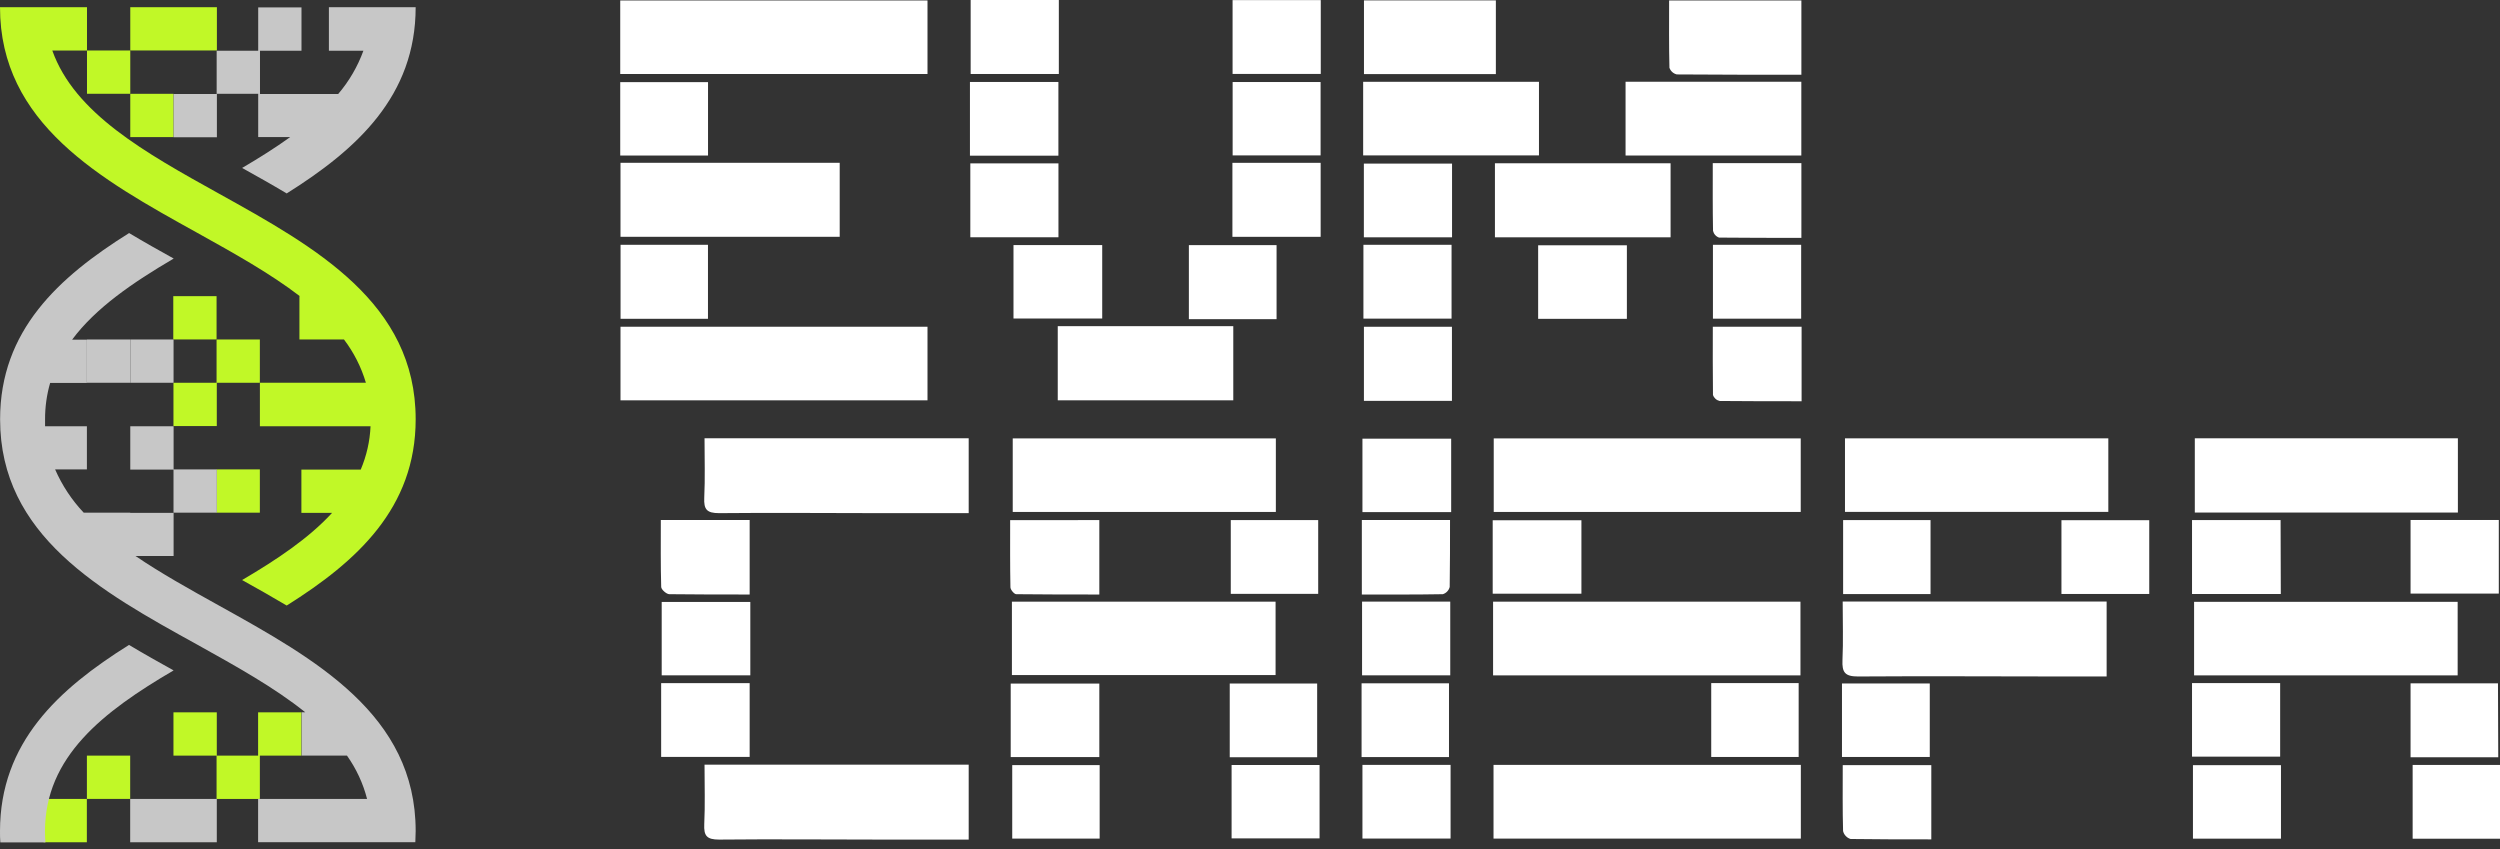<svg width="262" height="89" viewBox="0 0 262 89" fill="none" xmlns="http://www.w3.org/2000/svg">
<rect x="0" y="0" width="262" height="89" fill="#333333" stroke="none"/>
<g clip-path="url(#clip0_71_13021)">
<path d="M22.927 20.282C15.193 15.987 7.823 11.883 5.481 5.296H9.117V0.754H0C0 12.931 10.494 18.762 20.664 24.395C24.536 26.55 28.314 28.651 31.424 31.042H31.38V35.578H36.049C37.082 36.939 37.861 38.476 38.346 40.114H27.237V44.675H38.833C38.764 46.236 38.416 47.773 37.805 49.211H31.586V53.748H34.804C32.369 56.404 29.033 58.638 25.372 60.788C26.902 61.639 28.477 62.525 30.046 63.46C37.426 58.825 43.562 53.236 43.562 43.942C43.562 31.745 33.072 25.915 22.927 20.282Z" fill="#C1F827"/>
<path d="M22.73 5.291V0.754H18.189H13.653V5.291H18.189H22.73Z" fill="#C1F827"/>
<path d="M13.653 5.291H9.117V9.827H13.653V5.291Z" fill="#C1F827"/>
<path d="M18.189 9.832H13.653V14.368H18.189V9.832Z" fill="#C1F827"/>
<path d="M22.696 35.578V40.114H18.179V44.651H22.72V40.114H27.232V35.578H22.696Z" fill="#C1F827"/>
<path d="M22.696 31.037H18.16V35.573H22.696V31.037Z" fill="#C1F827"/>
<path d="M27.232 49.192H22.696V53.728H27.232V49.192Z" fill="#C1F827"/>
<path d="M13.643 79.189H9.107V83.725H13.643V79.189Z" fill="#C1F827"/>
<path d="M9.102 83.73H4.566V88.266H9.102V83.73Z" fill="#C1F827"/>
<path d="M27.05 79.189H22.72V74.653H18.179V79.189H22.696V83.73H27.232V79.189H31.586V74.653H27.05V79.189Z" fill="#C1F827"/>
<path d="M22.927 63.45C19.862 61.748 16.856 60.075 14.199 58.269H18.194V53.728H22.72V49.192H18.194V44.675H13.653V49.211H18.184V53.748H13.653V57.915V53.728H8.772C7.519 52.4 6.505 50.865 5.776 49.192H9.107V44.675H4.723C4.723 44.429 4.723 44.183 4.723 43.942C4.719 42.654 4.897 41.372 5.254 40.134H9.107V35.598H7.557C10.017 32.282 13.889 29.63 18.204 27.096C16.674 26.25 15.099 25.364 13.53 24.424C6.125 29.059 0.01 34.648 0.01 43.942C0.01 56.119 10.504 61.949 20.674 67.558C24.782 69.846 28.792 72.075 31.99 74.648H31.611V79.189H36.364C37.336 80.56 38.05 82.097 38.469 83.725H27.05V88.261H43.527C43.527 87.877 43.562 87.489 43.562 87.09C43.562 74.913 33.072 69.088 22.927 63.45Z" fill="#C7C7C7"/>
<path d="M18.194 70.259C16.664 69.413 15.09 68.527 13.52 67.588C6.116 72.222 0 77.816 0 87.11C0 87.508 3.60336e-06 87.897 0.034 88.281H4.763C4.733 87.897 4.713 87.508 4.713 87.11C4.723 79.302 10.785 74.594 18.194 70.259Z" fill="#C7C7C7"/>
<path d="M22.73 9.832H27.06V14.368H30.41C28.851 15.49 27.153 16.557 25.372 17.601C26.902 18.452 28.477 19.332 30.046 20.272C37.426 15.642 43.561 10.048 43.561 0.754H34.469V5.315H38.085C37.482 6.973 36.587 8.509 35.443 9.851H27.247V5.315H31.596V0.774H27.06V5.315H22.706V9.851H18.194V14.388H22.73V9.832Z" fill="#C7C7C7"/>
<path d="M18.189 35.578H13.653V40.114H18.189V35.578Z" fill="#C7C7C7"/>
<path d="M13.643 35.578H9.107V40.114H13.643V35.578Z" fill="#C7C7C7"/>
<path d="M13.643 83.73V88.266H18.179H22.72V83.73H18.179H13.643Z" fill="#C7C7C7"/>
</g>
<g clip-path="url(#clip1_71_13021)">
<path d="M97.202 0.046V7.754H65V0.046H97.202Z" fill="white"/>
<path d="M65.029 34.245H97.202V41.953H65.029V34.245Z" fill="white"/>
<path d="M65.029 17.065H88.001V24.819H65.029V17.065Z" fill="white"/>
<path d="M170.359 16.298V8.567H188.779V16.298H170.359Z" fill="white"/>
<path d="M110.852 34.182H129.248V41.953H110.852V34.182Z" fill="white"/>
<path d="M156.669 17.111H175.077V24.87H156.669V17.111Z" fill="white"/>
<path d="M142.859 16.286V8.573H161.284V16.286H142.859Z" fill="white"/>
<path d="M156.766 7.765H142.944V0.04H156.766V7.765Z" fill="white"/>
<path d="M188.785 7.834C184.37 7.834 180.053 7.834 175.73 7.8C175.553 7.759 175.388 7.673 175.253 7.551C175.118 7.428 175.016 7.274 174.957 7.101C174.9 4.81 174.923 2.468 174.923 0.046H188.785V7.834Z" fill="white"/>
<path d="M152.163 42.01H142.939V34.245H152.163V42.01Z" fill="white"/>
<path d="M129.174 0.011H138.416V7.748H129.174V0.011Z" fill="white"/>
<path d="M179.515 25.655H188.762V33.397H179.515V25.655Z" fill="white"/>
<path d="M170.497 25.706V33.414H161.198V25.706H170.497Z" fill="white"/>
<path d="M101.725 7.62939e-06H110.966V7.754H101.725V7.62939e-06Z" fill="white"/>
<path d="M129.157 17.065H138.404V24.819H129.157V17.065Z" fill="white"/>
<path d="M152.174 24.87H142.933V17.145H152.174V24.87Z" fill="white"/>
<path d="M179.498 17.094H188.785V24.928C185.922 24.928 183.059 24.928 180.156 24.899C180 24.845 179.86 24.752 179.75 24.628C179.64 24.505 179.563 24.356 179.526 24.195C179.481 21.881 179.498 19.568 179.498 17.094Z" fill="white"/>
<path d="M110.926 17.122V24.865H101.69V17.122H110.926Z" fill="white"/>
<path d="M115.512 25.684V33.38H106.214V25.684H115.512Z" fill="white"/>
<path d="M133.784 33.449H124.594V25.689H133.784V33.449Z" fill="white"/>
<path d="M152.123 25.655V33.392H142.887V25.655H152.123Z" fill="white"/>
<path d="M110.92 16.315H101.65V8.59H110.92V16.315Z" fill="white"/>
<path d="M179.503 34.245H188.808V42.05C185.916 42.05 183.082 42.05 180.219 42.022C180.059 41.986 179.91 41.91 179.788 41.801C179.666 41.691 179.574 41.553 179.52 41.397C179.486 39.032 179.503 36.673 179.503 34.245Z" fill="white"/>
<path d="M138.398 8.596V16.286H129.18V8.596H138.398Z" fill="white"/>
<path d="M74.201 8.607V16.303H65V8.607H74.201Z" fill="white"/>
<path d="M65.034 25.655H74.195V33.409H65.034V25.655Z" fill="white"/>
<path d="M156.475 70.78V63.055H188.688V70.78H156.475Z" fill="white"/>
<path d="M188.728 80.16V87.885H156.521V80.16H188.728Z" fill="white"/>
<path d="M188.716 45.944V53.652H156.543V45.944H188.716Z" fill="white"/>
<path d="M257.586 53.715H230.016V45.933H257.586V53.715Z" fill="white"/>
<path d="M106.134 53.652V45.944H133.709V53.652H106.134Z" fill="white"/>
<path d="M106.048 70.746V63.055H133.68V70.746H106.048Z" fill="white"/>
<path d="M73.835 45.927H101.519V53.778H92.358C86.695 53.778 81.032 53.721 75.369 53.778C74.064 53.778 73.749 53.383 73.806 52.163C73.903 50.147 73.835 48.109 73.835 45.927Z" fill="white"/>
<path d="M220.952 45.938V53.646H193.354V45.938H220.952Z" fill="white"/>
<path d="M73.835 80.138H101.519V87.989H92.358C86.695 87.989 81.032 87.931 75.369 87.989C74.064 87.989 73.749 87.593 73.806 86.374C73.903 84.358 73.835 82.348 73.835 80.138Z" fill="white"/>
<path d="M257.562 63.072V70.78H229.941V63.072H257.562Z" fill="white"/>
<path d="M193.114 63.044H220.775V70.895H216.274C209.089 70.895 201.903 70.843 194.717 70.895C193.348 70.895 193.034 70.465 193.091 69.177C193.182 67.184 193.114 65.168 193.114 63.044Z" fill="white"/>
<path d="M152.083 45.973V53.669H142.784V45.973H152.083Z" fill="white"/>
<path d="M69.289 71.593H78.564V79.324H69.289V71.593Z" fill="white"/>
<path d="M239.028 62.248H229.724V54.5H239.006L239.028 62.248Z" fill="white"/>
<path d="M252.627 62.208V54.494H261.874V62.208H252.627Z" fill="white"/>
<path d="M69.346 70.775V63.084H78.633V70.775H69.346Z" fill="white"/>
<path d="M142.744 70.775V63.049H151.986V70.775H142.744Z" fill="white"/>
<path d="M225.241 62.248H216.04V54.517H225.241V62.248Z" fill="white"/>
<path d="M202.32 62.259H193.159V54.505H202.32V62.259Z" fill="white"/>
<path d="M239.045 87.891H229.821V80.189H239.045V87.891Z" fill="white"/>
<path d="M156.435 62.219V54.523H165.733V62.219H156.435Z" fill="white"/>
<path d="M202.401 87.966C199.538 87.966 196.732 87.966 193.938 87.926C193.746 87.868 193.573 87.761 193.435 87.615C193.297 87.469 193.2 87.29 193.154 87.095C193.091 84.833 193.119 82.56 193.119 80.183H202.401V87.966Z" fill="white"/>
<path d="M152.02 80.16V87.88H142.784V80.16H152.02Z" fill="white"/>
<path d="M105.922 79.341V71.639H115.209V79.341H105.922Z" fill="white"/>
<path d="M138.038 79.359H128.876V71.633H138.038V79.359Z" fill="white"/>
<path d="M138.29 80.172V87.863H129.071V80.172H138.29Z" fill="white"/>
<path d="M229.724 71.588H238.96V79.296H229.724V71.588Z" fill="white"/>
<path d="M261.817 79.364H252.627V71.616H261.788L261.817 79.364Z" fill="white"/>
<path d="M115.209 54.505V62.305C112.272 62.305 109.386 62.305 106.5 62.271C106.288 62.271 105.899 61.807 105.893 61.549C105.847 59.258 105.864 56.928 105.864 54.511L115.209 54.505Z" fill="white"/>
<path d="M78.564 62.305C75.656 62.305 72.902 62.305 70.148 62.271C69.844 62.271 69.3 61.784 69.294 61.515C69.226 59.224 69.254 56.893 69.254 54.494H78.564V62.305Z" fill="white"/>
<path d="M202.24 71.628V79.33H193.039V71.628H202.24Z" fill="white"/>
<path d="M179.337 71.588H188.499V79.33H179.337V71.588Z" fill="white"/>
<path d="M106.082 87.885V80.183H115.243V87.885H106.082Z" fill="white"/>
<path d="M151.854 71.611V79.341H142.693V71.611H151.854Z" fill="white"/>
<path d="M138.147 62.236H128.985V54.505H138.147V62.236Z" fill="white"/>
<path d="M151.963 54.494C151.963 56.893 151.963 59.207 151.928 61.515C151.883 61.691 151.794 61.853 151.668 61.986C151.543 62.118 151.386 62.216 151.212 62.271C148.418 62.322 145.618 62.305 142.721 62.305V54.494H151.963Z" fill="white"/>
<path d="M262.006 87.897H252.845V80.166H262.006V87.897Z" fill="white"/>
</g>
<defs>
<clipPath id="clip0_71_13021">
<rect width="43.562" height="87.512" fill="white" transform="translate(0 0.754)"/>
</clipPath>
<clipPath id="clip1_71_13021">
<rect width="197" height="88" fill="white" transform="translate(65)"/>
</clipPath>
</defs>
</svg>
